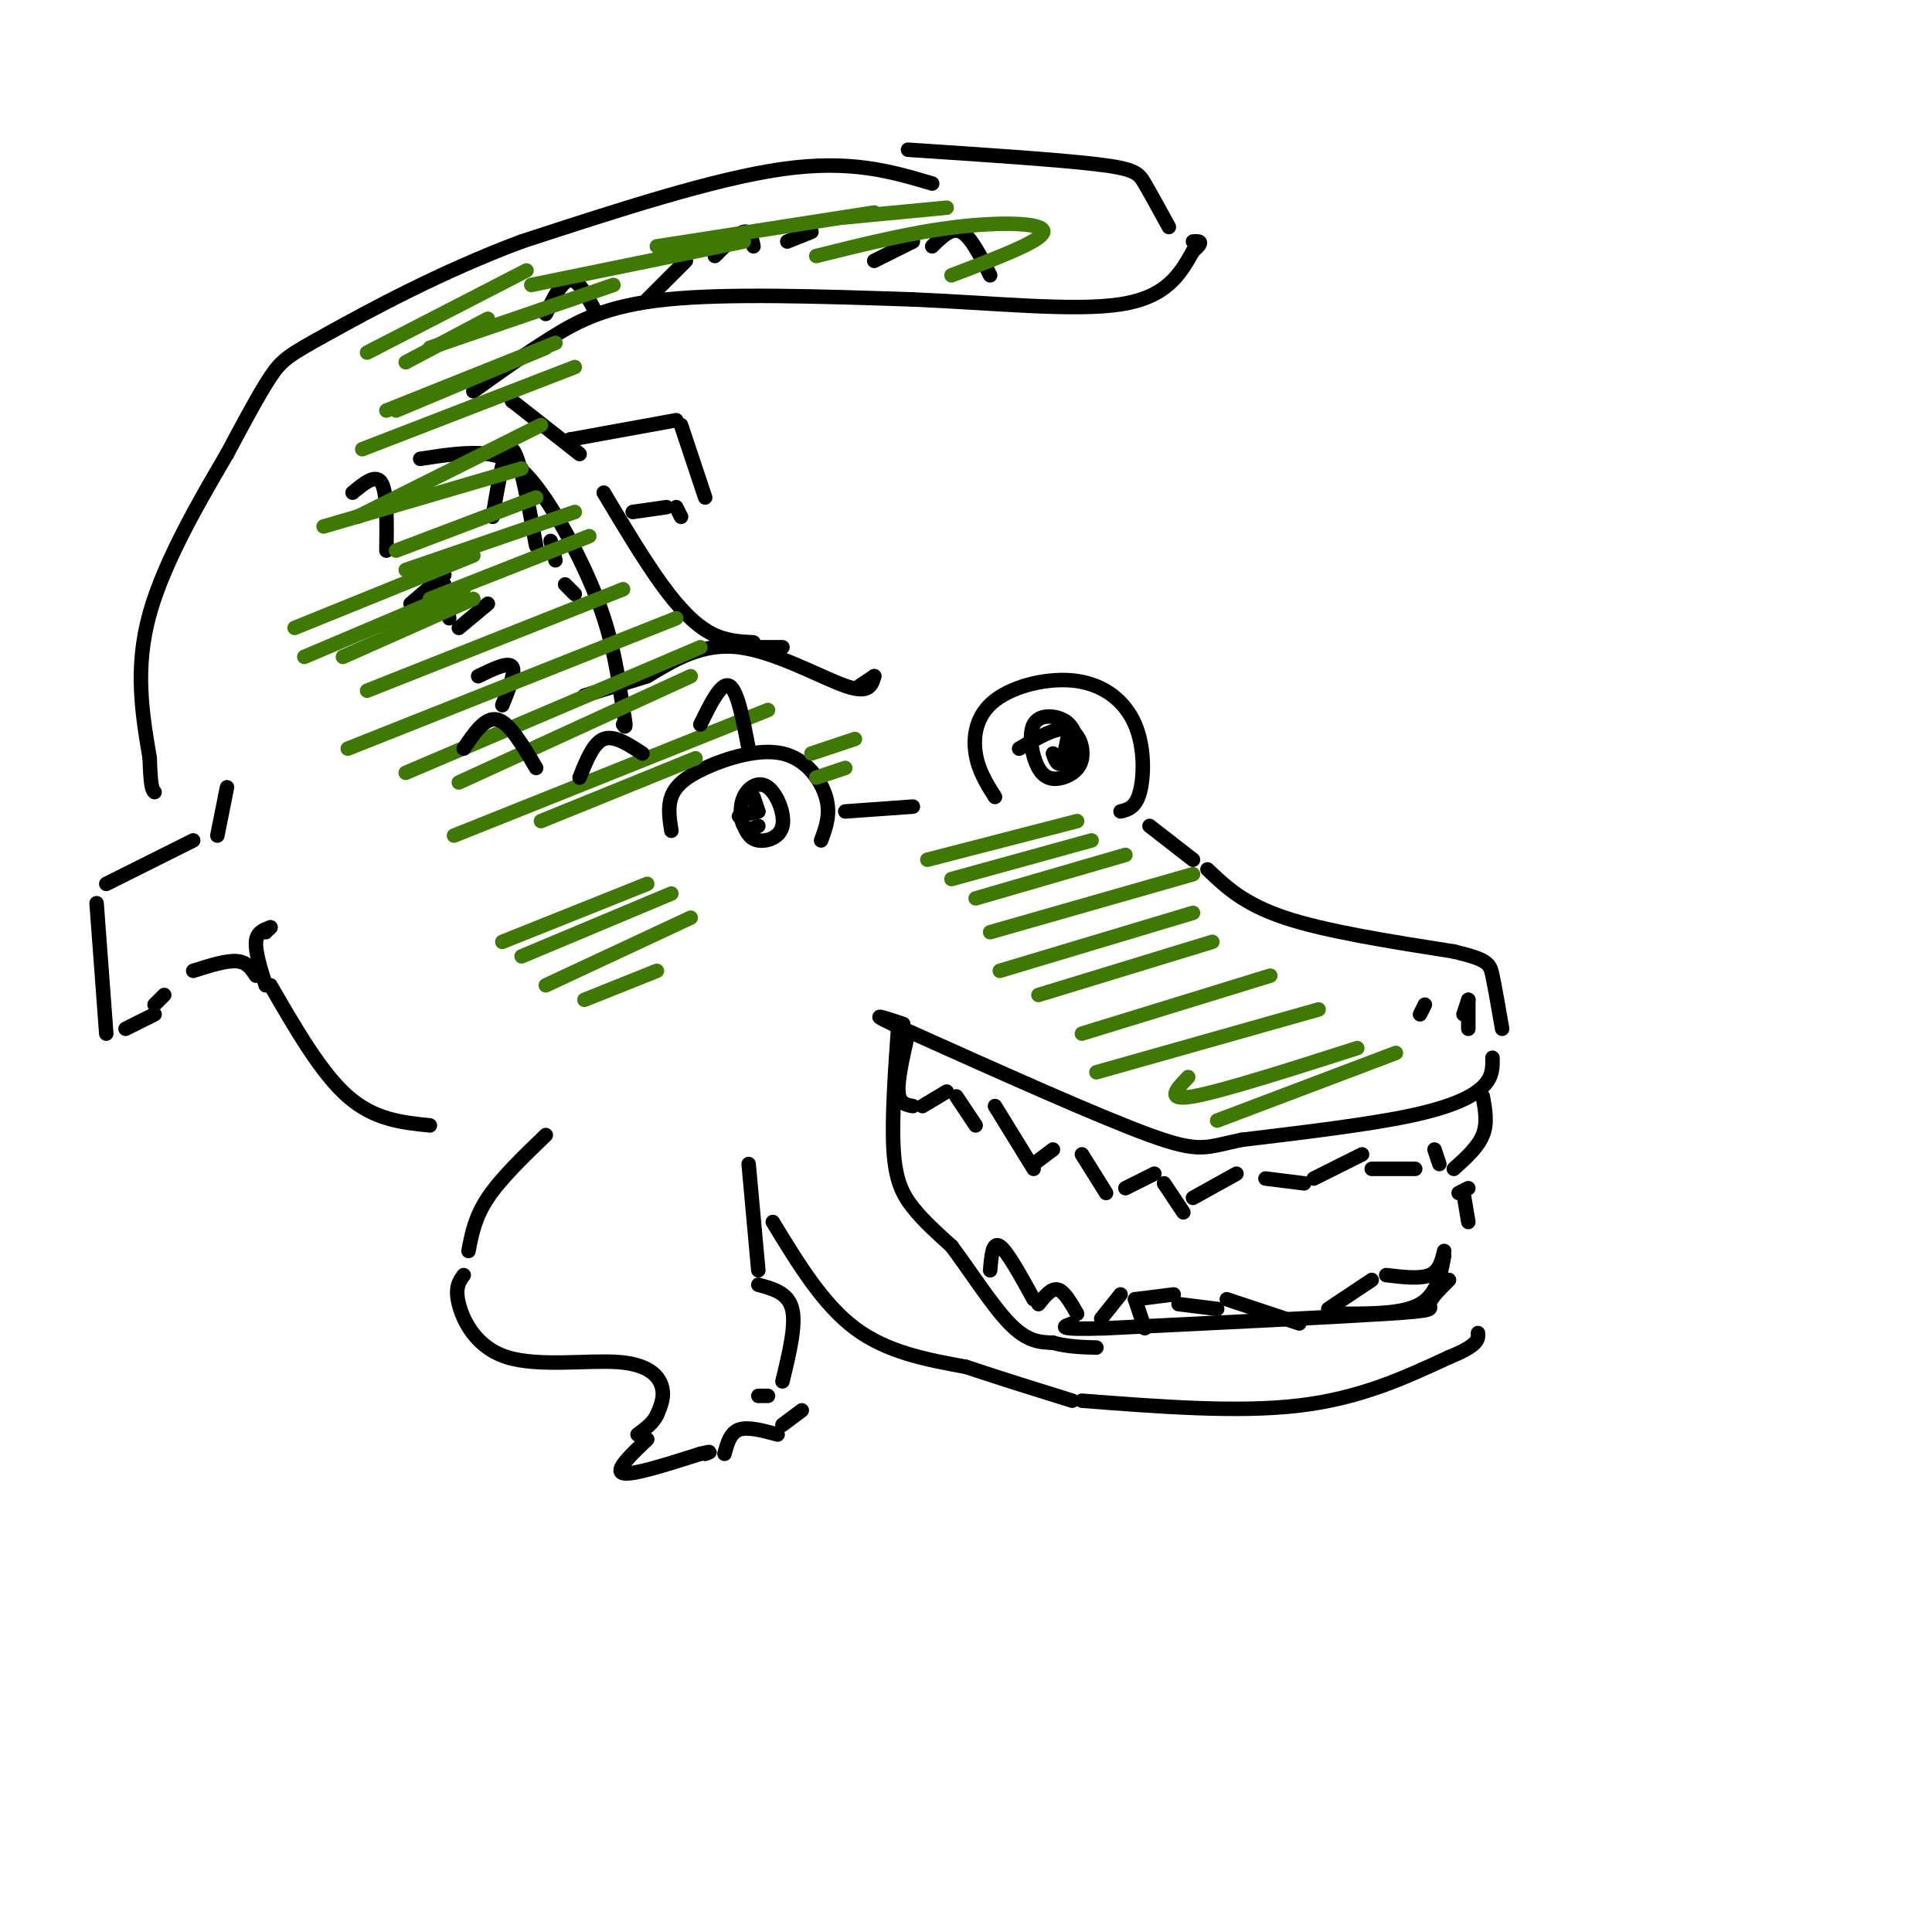 <svg viewBox='0 0 400 400' version='1.1' xmlns='http://www.w3.org/2000/svg' xmlns:xlink='http://www.w3.org/1999/xlink'><g fill='none' stroke='rgb(0,0,0)' stroke-width='3' stroke-linecap='round' stroke-linejoin='round'><path d='M139,172c-0.381,-2.427 -0.762,-4.855 0,-7c0.762,-2.145 2.668,-4.008 7,-6c4.332,-1.992 11.089,-4.113 16,-3c4.911,1.113 7.974,5.461 9,9c1.026,3.539 0.013,6.270 -1,9'/><path d='M157,171c-1.150,0.562 -2.300,1.123 -3,0c-0.700,-1.123 -0.950,-3.931 0,-6c0.950,-2.069 3.100,-3.400 5,-2c1.900,1.400 3.550,5.531 3,8c-0.550,2.469 -3.300,3.277 -5,3c-1.700,-0.277 -2.350,-1.638 -3,-3'/><path d='M157,168c0.000,0.000 -4.000,1.000 -4,1'/><path d='M157,168c-0.500,-1.500 -1.000,-3.000 -1,-3c0.000,0.000 0.500,1.500 1,3'/><path d='M175,168c0.000,0.000 14.000,-1.000 14,-1'/><path d='M206,165c-1.721,-2.724 -3.443,-5.449 -4,-9c-0.557,-3.551 0.050,-7.929 4,-11c3.950,-3.071 11.244,-4.833 17,-4c5.756,0.833 9.973,4.263 12,9c2.027,4.737 1.865,10.782 1,14c-0.865,3.218 -2.432,3.609 -4,4'/><path d='M221,153c0.000,0.000 -1.000,5.000 -1,5'/><path d='M211,155c3.801,-2.251 7.602,-4.502 10,-4c2.398,0.502 3.395,3.757 3,6c-0.395,2.243 -2.180,3.474 -4,4c-1.820,0.526 -3.673,0.347 -5,-2c-1.327,-2.347 -2.126,-6.863 -1,-9c1.126,-2.137 4.179,-1.896 6,-1c1.821,0.896 2.411,2.448 3,4'/><path d='M223,153c-0.111,1.822 -1.889,4.378 -3,5c-1.111,0.622 -1.556,-0.689 -2,-2'/><path d='M238,171c0.000,0.000 9.000,7.000 9,7'/><path d='M250,180c3.750,3.583 7.500,7.167 16,10c8.500,2.833 21.750,4.917 35,7'/><path d='M301,197c7.133,1.711 7.467,2.489 8,5c0.533,2.511 1.267,6.756 2,11'/><path d='M295,208c0.000,0.000 -1.000,2.000 -1,2'/><path d='M304,207c0.000,0.000 -1.000,3.000 -1,3'/><path d='M304,207c0.000,0.000 0.000,6.000 0,6'/><path d='M309,219c0.044,1.978 0.089,3.956 -2,6c-2.089,2.044 -6.311,4.156 -15,6c-8.689,1.844 -21.844,3.422 -35,5'/><path d='M257,236c-7.400,1.533 -8.400,2.867 -19,-1c-10.600,-3.867 -30.800,-12.933 -51,-22'/><path d='M187,213c-8.500,-3.833 -4.250,-2.417 0,-1'/><path d='M188,214c-1.083,4.750 -2.167,9.500 -2,12c0.167,2.500 1.583,2.750 3,3'/><path d='M191,229c0.000,0.000 5.000,-3.000 5,-3'/><path d='M198,227c0.000,0.000 4.000,6.000 4,6'/><path d='M206,229c0.000,0.000 8.000,13.000 8,13'/><path d='M214,241c0.000,0.000 4.000,-3.000 4,-3'/><path d='M224,239c0.000,0.000 5.000,8.000 5,8'/><path d='M233,246c0.000,0.000 6.000,-3.000 6,-3'/><path d='M241,245c0.000,0.000 4.000,6.000 4,6'/><path d='M247,248c0.000,0.000 9.000,-5.000 9,-5'/><path d='M262,244c0.000,0.000 8.000,1.000 8,1'/><path d='M272,244c0.000,0.000 10.000,-5.000 10,-5'/><path d='M284,242c0.000,0.000 9.000,0.000 9,0'/><path d='M297,238c0.000,0.000 1.000,3.000 1,3'/><path d='M186,212c-0.689,9.822 -1.378,19.644 -1,26c0.378,6.356 1.822,9.244 4,12c2.178,2.756 5.089,5.378 8,8'/><path d='M197,258c3.511,4.622 8.289,12.178 12,16c3.711,3.822 6.356,3.911 9,4'/><path d='M218,278c3.000,0.833 6.000,0.917 9,1'/><path d='M205,263c0.250,-3.000 0.500,-6.000 2,-5c1.500,1.000 4.250,6.000 7,11'/><path d='M215,270c1.333,-1.667 2.667,-3.333 4,-3c1.333,0.333 2.667,2.667 4,5'/><path d='M228,273c0.000,0.000 4.000,-5.000 4,-5'/><path d='M235,269c0.000,0.000 2.000,6.000 2,6'/><path d='M235,269c0.000,0.000 8.000,-1.000 8,-1'/><path d='M244,270c0.000,0.000 8.000,1.000 8,1'/><path d='M254,269c0.000,0.000 15.000,5.000 15,5'/><path d='M275,271c0.000,0.000 9.000,-6.000 9,-6'/><path d='M287,264c3.500,0.417 7.000,0.833 9,0c2.000,-0.833 2.500,-2.917 3,-5'/><path d='M302,247c0.000,0.000 2.000,-1.000 2,-1'/><path d='M307,227c0.500,2.750 1.000,5.500 0,8c-1.000,2.500 -3.500,4.750 -6,7'/><path d='M303,247c0.000,0.000 1.000,6.000 1,6'/><path d='M299,260c-0.750,4.000 -1.500,8.000 -5,10c-3.500,2.000 -9.750,2.000 -16,2'/><path d='M181,140c0.000,0.000 -3.000,2.000 -3,2'/><path d='M181,140c-0.511,1.867 -1.022,3.733 -6,2c-4.978,-1.733 -14.422,-7.067 -22,-8c-7.578,-0.933 -13.289,2.533 -19,6'/><path d='M134,140c-5.333,1.667 -9.167,2.833 -13,4'/><path d='M87,95c5.000,-0.774 10.000,-1.548 14,-1c4.000,0.548 7.000,2.417 11,8c4.000,5.583 9.000,14.881 12,23c3.000,8.119 4.000,15.060 5,22'/><path d='M129,147c0.833,4.167 0.417,3.583 0,3'/><path d='M98,81c5.222,-3.756 10.444,-7.511 16,-11c5.556,-3.489 11.444,-6.711 24,-8c12.556,-1.289 31.778,-0.644 51,0'/><path d='M189,62c16.822,0.711 33.378,2.489 43,1c9.622,-1.489 12.311,-6.244 15,-11'/><path d='M247,52c2.500,-2.167 1.250,-2.083 0,-2'/><path d='M242,47c-1.867,-3.422 -3.733,-6.844 -5,-9c-1.267,-2.156 -1.933,-3.044 -10,-4c-8.067,-0.956 -23.533,-1.978 -39,-3'/><path d='M193,38c-8.417,-2.500 -16.833,-5.000 -31,-3c-14.167,2.000 -34.083,8.500 -54,15'/><path d='M108,50c-16.798,6.274 -31.792,14.458 -40,19c-8.208,4.542 -9.631,5.440 -12,9c-2.369,3.560 -5.685,9.780 -9,16'/><path d='M47,94c-4.956,8.489 -12.844,21.711 -16,33c-3.156,11.289 -1.578,20.644 0,30'/><path d='M31,157c0.167,6.167 0.583,6.583 1,7'/><path d='M47,163c0.000,0.000 -2.000,10.000 -2,10'/><path d='M40,174c0.000,0.000 -18.000,9.000 -18,9'/><path d='M20,187c0.000,0.000 2.000,27.000 2,27'/><path d='M26,213c0.000,0.000 6.000,-3.000 6,-3'/><path d='M32,208c0.000,0.000 2.000,-2.000 2,-2'/><path d='M40,201c3.417,-1.083 6.833,-2.167 9,-2c2.167,0.167 3.083,1.583 4,3'/><path d='M56,192c0.000,0.000 -1.000,1.000 -1,1'/><path d='M56,192c-1.417,0.500 -2.833,1.000 -3,3c-0.167,2.000 0.917,5.500 2,9'/><path d='M56,204c5.250,9.083 10.500,18.167 16,23c5.500,4.833 11.250,5.417 17,6'/><path d='M113,235c-4.667,4.500 -9.333,9.000 -12,13c-2.667,4.000 -3.333,7.500 -4,11'/><path d='M96,264c-0.931,1.290 -1.863,2.581 -1,6c0.863,3.419 3.520,8.968 10,11c6.480,2.032 16.783,0.547 23,1c6.217,0.453 8.348,2.844 9,5c0.652,2.156 -0.174,4.078 -1,6'/><path d='M136,293c-0.833,1.667 -2.417,2.833 -4,4'/><path d='M134,298c-3.417,3.250 -6.833,6.500 -5,7c1.833,0.500 8.917,-1.750 16,-4'/><path d='M145,301c2.833,-0.667 1.917,-0.333 1,0'/><path d='M150,301c0.583,-2.167 1.167,-4.333 3,-5c1.833,-0.667 4.917,0.167 8,1'/><path d='M162,295c0.000,0.000 4.000,-3.000 4,-3'/><path d='M155,241c0.000,0.000 2.000,22.000 2,22'/><path d='M157,266c3.083,0.833 6.167,1.667 7,5c0.833,3.333 -0.583,9.167 -2,15'/><path d='M159,289c0.000,0.000 -2.000,0.000 -2,0'/><path d='M160,253c5.167,8.500 10.333,17.000 17,22c6.667,5.000 14.833,6.500 23,8'/><path d='M200,283c7.500,2.500 14.750,4.750 22,7'/><path d='M224,290c16.167,1.250 32.333,2.500 45,1c12.667,-1.500 21.833,-5.750 31,-10'/><path d='M300,281c6.167,-2.500 6.083,-3.750 6,-5'/><path d='M300,265c-1.978,1.956 -3.956,3.911 -4,5c-0.044,1.089 1.844,1.311 -9,2c-10.844,0.689 -34.422,1.844 -58,3'/><path d='M229,275c-10.833,0.333 -8.917,-0.333 -7,-1'/><path d='M106,83c0.000,0.000 0.100,0.100 0.1,0.1'/><path d='M106,83c0.000,0.000 14.000,11.000 14,11'/><path d='M118,91c0.000,0.000 1.000,0.000 1,0'/><path d='M118,91c0.000,0.000 22.000,-4.000 22,-4'/><path d='M141,88c0.000,0.000 5.000,15.000 5,15'/><path d='M131,106c0.000,0.000 7.000,-1.000 7,-1'/><path d='M140,105c0.000,0.000 1.000,2.000 1,2'/><path d='M125,102c4.156,6.956 8.311,13.911 12,19c3.689,5.089 6.911,8.311 10,10c3.089,1.689 6.044,1.844 9,2'/><path d='M157,134c0.000,0.000 5.000,0.000 5,0'/><path d='M102,107c1.250,-7.500 2.500,-15.000 4,-14c1.500,1.000 3.250,10.500 5,20'/><path d='M114,112c0.000,0.000 1.000,4.000 1,4'/><path d='M117,121c0.000,0.000 2.000,2.000 2,2'/><path d='M73,102c2.417,-2.000 4.833,-4.000 6,-2c1.167,2.000 1.083,8.000 1,14'/><path d='M85,125c0.000,0.000 7.000,-6.000 7,-6'/><path d='M92,121c0.000,0.000 1.000,7.000 1,7'/><path d='M95,130c0.000,0.000 6.000,-5.000 6,-5'/><path d='M99,140c3.083,-1.500 6.167,-3.000 7,-2c0.833,1.000 -0.583,4.500 -2,8'/><path d='M113,65c1.667,-3.417 3.333,-6.833 5,-7c1.667,-0.167 3.333,2.917 5,6'/><path d='M134,62c0.000,0.000 8.000,-8.000 8,-8'/><path d='M148,53c2.333,-2.333 4.667,-4.667 6,-5c1.333,-0.333 1.667,1.333 2,3'/><path d='M163,50c0.000,0.000 5.000,-2.000 5,-2'/><path d='M181,54c0.000,0.000 8.000,-4.000 8,-4'/><path d='M193,51c2.000,-2.000 4.000,-4.000 6,-3c2.000,1.000 4.000,5.000 6,9'/></g>
<g fill='none' stroke='rgb(62,122,3)' stroke-width='3' stroke-linecap='round' stroke-linejoin='round'><path d='M67,109c0.000,0.000 41.000,-12.000 41,-12'/><path d='M82,114c0.000,0.000 29.000,-11.000 29,-11'/><path d='M84,118c0.000,0.000 35.000,-12.000 35,-12'/><path d='M89,124c0.000,0.000 33.000,-13.000 33,-13'/><path d='M76,143c0.000,0.000 53.000,-21.000 53,-21'/><path d='M72,155c0.000,0.000 68.000,-27.000 68,-27'/><path d='M84,160c0.000,0.000 61.000,-26.000 61,-26'/><path d='M95,162c0.000,0.000 48.000,-22.000 48,-22'/><path d='M94,173c0.000,0.000 65.000,-26.000 65,-26'/><path d='M112,170c0.000,0.000 32.000,-13.000 32,-13'/><path d='M168,156c0.000,0.000 9.000,-3.000 9,-3'/><path d='M169,161c0.000,0.000 6.000,-2.000 6,-2'/><path d='M104,195c0.000,0.000 30.000,-12.000 30,-12'/><path d='M108,198c0.000,0.000 31.000,-13.000 31,-13'/><path d='M113,204c0.000,0.000 30.000,-14.000 30,-14'/><path d='M121,207c0.000,0.000 15.000,-6.000 15,-6'/><path d='M192,178c0.000,0.000 31.000,-8.000 31,-8'/><path d='M197,182c0.000,0.000 29.000,-8.000 29,-8'/><path d='M202,186c0.000,0.000 31.000,-9.000 31,-9'/><path d='M205,193c0.000,0.000 42.000,-12.000 42,-12'/><path d='M207,201c0.000,0.000 40.000,-12.000 40,-12'/><path d='M215,206c0.000,0.000 36.000,-11.000 36,-11'/><path d='M224,214c0.000,0.000 39.000,-12.000 39,-12'/><path d='M227,222c0.000,0.000 46.000,-13.000 46,-13'/><path d='M246,223c-2.417,2.500 -4.833,5.000 1,4c5.833,-1.000 19.917,-5.500 34,-10'/><path d='M252,232c0.000,0.000 37.000,-14.000 37,-14'/><path d='M82,85c0.000,0.000 31.000,-13.000 31,-13'/><path d='M89,72c0.000,0.000 38.000,-13.000 38,-13'/><path d='M110,59c0.000,0.000 44.000,-9.000 44,-9'/><path d='M136,51c0.000,0.000 45.000,-7.000 45,-7'/><path d='M175,45c0.000,0.000 21.000,-2.000 21,-2'/><path d='M169,53c9.822,-2.444 19.644,-4.889 29,-6c9.356,-1.111 18.244,-0.889 18,1c-0.244,1.889 -9.622,5.444 -19,9'/><path d='M61,130c0.000,0.000 37.000,-15.000 37,-15'/><path d='M63,136c0.000,0.000 33.000,-14.000 33,-14'/><path d='M71,136c0.000,0.000 27.000,-12.000 27,-12'/><path d='M74,107c0.000,0.000 38.000,-19.000 38,-19'/><path d='M75,93c0.000,0.000 44.000,-17.000 44,-17'/><path d='M80,85c0.000,0.000 35.000,-14.000 35,-14'/><path d='M84,75c0.000,0.000 17.000,-9.000 17,-9'/><path d='M76,73c0.000,0.000 33.000,-17.000 33,-17'/></g>
<g fill='none' stroke='rgb(0,0,0)' stroke-width='3' stroke-linecap='round' stroke-linejoin='round'><path d='M96,155c2.250,-3.333 4.500,-6.667 7,-6c2.500,0.667 5.250,5.333 8,10'/><path d='M120,161c1.417,-3.583 2.833,-7.167 5,-8c2.167,-0.833 5.083,1.083 8,3'/><path d='M145,150c2.167,-4.417 4.333,-8.833 6,-8c1.667,0.833 2.833,6.917 4,13'/></g>
</svg>